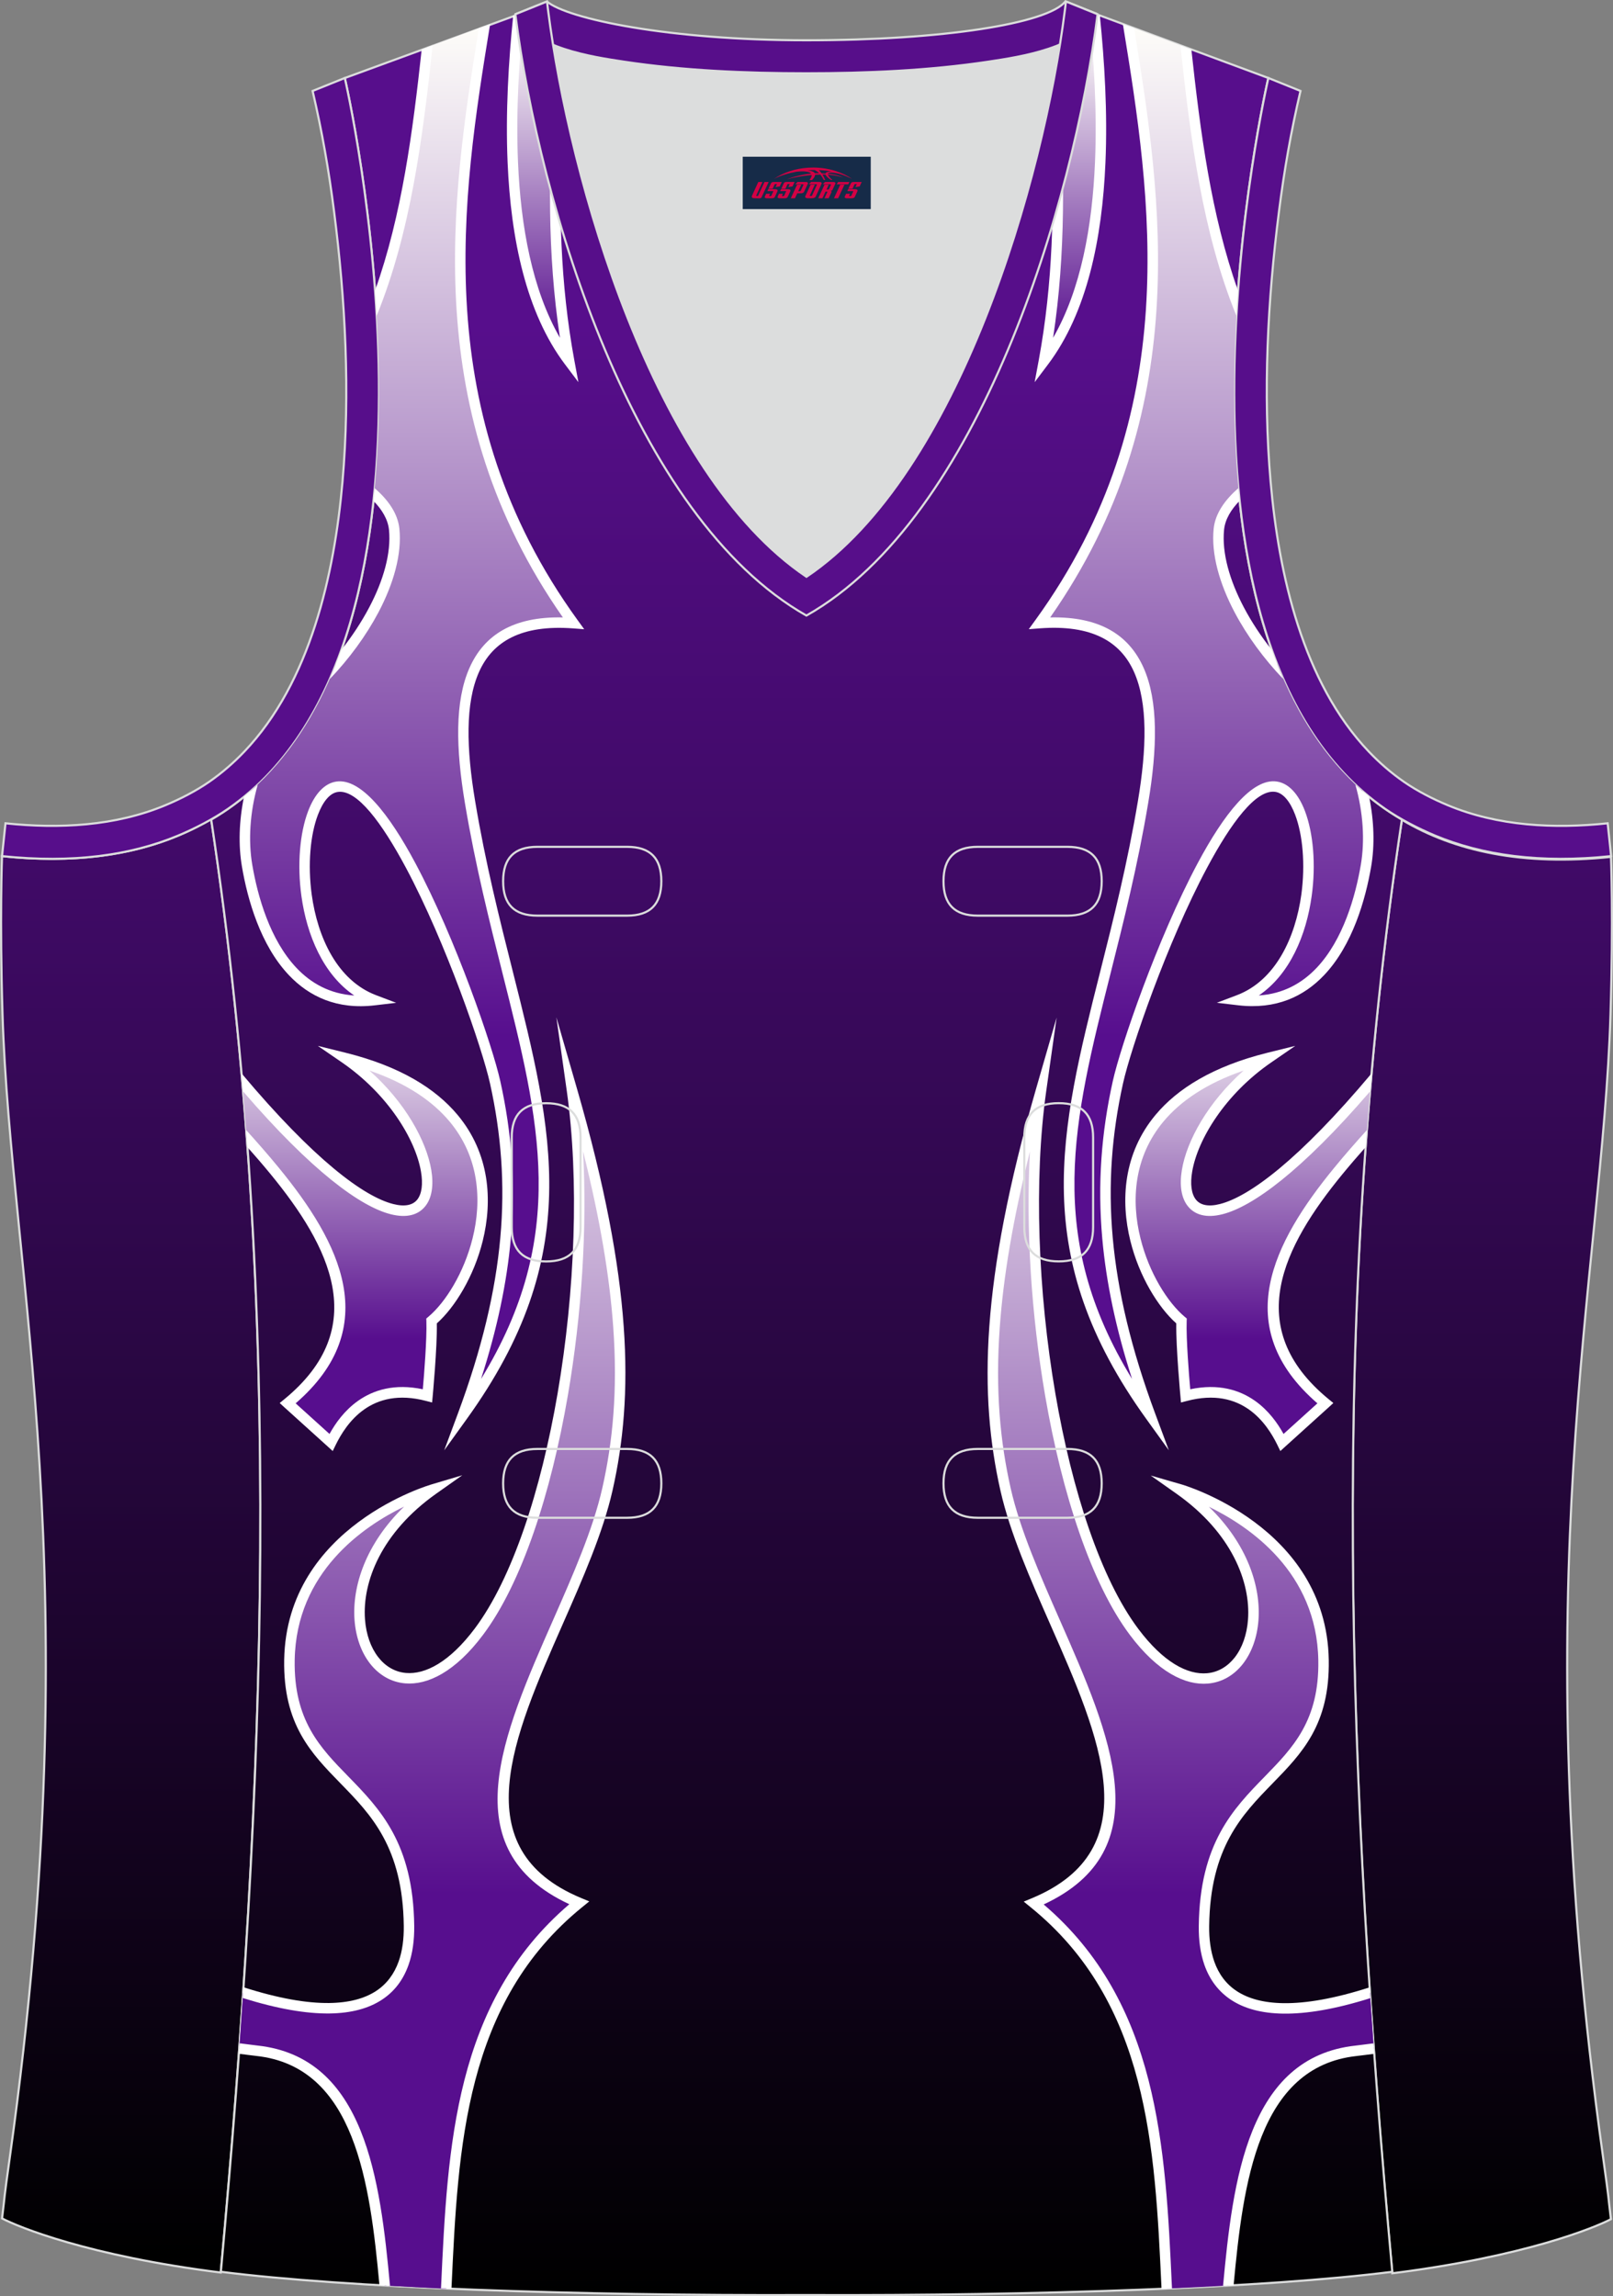 <?xml version="1.0" encoding="utf-8"?>
<!-- Generator: Adobe Illustrator 19.0.0, SVG Export Plug-In . SVG Version: 6.00 Build 0)  -->
<svg xmlns="http://www.w3.org/2000/svg" xmlns:xlink="http://www.w3.org/1999/xlink" version="1.1" id="图层_1" x="0px" y="0px" width="302.41px" height="430.42px" viewBox="0 0 302.41 430.42" enable-background="new 0 0 302.41 430.42" xml:space="preserve">
<rect x="0" y="0" width="302.41" height="430.42" fill="#808080" stroke="none"/>
<g id="XMLID_20_">
	<g>
		
			<linearGradient id="SVGID_1_" gradientUnits="userSpaceOnUse" x1="-718.583" y1="-639.519" x2="-718.583" y2="-285.448" gradientTransform="matrix(1 0 0 1 996.485 708.519)">
			<stop offset="0" style="stop-color:#570E8C"/>
			<stop offset="1" style="stop-color:#000000"/>
		</linearGradient>
		<path fill="url(#SVGID_1_)" stroke="#DCDDDD" stroke-width="0.4" stroke-miterlimit="22.926" d="M262.83,153.67    c9.87,5.89,22.68,8.69,39.2,6.95c0,0,0.46,11.69-0.09,29.57c-1.51,49.08-16.57,105.44-1.41,214.04c1.31,9.36,0.84,6.4,1.49,11.76    c-3,1.58-16.16,7.01-40.99,10.14C252.8,336.24,248.89,245.69,262.83,153.67z"/>
		
			<linearGradient id="SVGID_2_" gradientUnits="userSpaceOnUse" x1="1637.087" y1="-639.659" x2="1637.087" y2="-285.587" gradientTransform="matrix(-1 0 0 1 1661.594 708.519)">
			<stop offset="0" style="stop-color:#570E8C"/>
			<stop offset="1" style="stop-color:#000000"/>
		</linearGradient>
		<path fill="url(#SVGID_2_)" stroke="#DCDDDD" stroke-width="0.4" stroke-miterlimit="22.926" d="M39.58,153.53    c-9.87,5.89-22.68,8.69-39.2,6.95c0,0-0.46,11.69,0.09,29.57c1.51,49.08,16.57,105.44,1.41,214.04c-1.31,9.36-0.84,6.4-1.49,11.76    c3,1.58,16.16,7.02,40.99,10.14C49.61,336.09,53.52,245.55,39.58,153.53z"/>
	</g>
	
		<linearGradient id="XMLID_95_" gradientUnits="userSpaceOnUse" x1="-845.274" y1="-647.626" x2="-845.274" y2="-278.799" gradientTransform="matrix(1 0 0 1 996.485 708.519)">
		<stop offset="0" style="stop-color:#570E8C"/>
		<stop offset="1" style="stop-color:#000000"/>
	</linearGradient>
	<path id="XMLID_23_" fill="url(#XMLID_95_)" stroke="#DCDDDD" stroke-width="0.4" stroke-miterlimit="22.926" d="M101.8,1.01   L64.64,14.63c0,0,25.43,109.52-25.04,139.01c13.91,91.93,10.01,182.4,1.81,272.21c23.36,2.98,66.59,4.52,109.81,4.36   c43.22,0.17,86.44-1.37,109.81-4.36c-8.2-89.81-12.11-180.28,1.8-272.21c-50.47-29.5-25.04-139.02-25.04-139.02l-37-13.73   l-11.74,8.47l-40.26,2.38l-33.12-3.11L101.8,1.01z"/>
	<path fill="#570E8B" stroke="#DCDDDD" stroke-width="0.4" stroke-miterlimit="22.926" d="M62.63,39.63   c2.13,16.63,3.04,33.98,1.58,50.69c-1.52,17.33-6.03,37.57-18.4,50.56c-2,2.1-4.2,4.01-6.59,5.67c-2.48,1.72-5.41,3.22-8.19,4.38   c-9.42,3.94-19.95,4.46-30,3.4l-0.65,6.15c13.27,1.4,24.15-0.14,33.03-3.85c3.09-1.29,6.59-3.1,9.34-5.01   c46.24-32.14,21.89-137,21.89-137l-6.03,2.43C60.39,24.7,61.64,31.86,62.63,39.63z"/>
	<path fill="#570E8B" stroke="#DCDDDD" stroke-width="0.4" stroke-miterlimit="22.926" d="M239.79,39.63   c-2.13,16.63-3.04,33.98-1.57,50.69c1.52,17.33,6.03,37.57,18.4,50.56c2,2.1,4.2,4.01,6.59,5.67c2.48,1.72,5.41,3.22,8.2,4.38   c9.42,3.94,19.95,4.46,30,3.4l0.65,6.15c-13.27,1.4-24.15-0.14-33.03-3.85c-3.09-1.29-6.59-3.1-9.34-5.01   c-46.24-32.14-21.89-137-21.89-137l6.02,2.43C242.03,24.7,240.78,31.86,239.79,39.63z"/>
	<g>
		
			<linearGradient id="SVGID_3_" gradientUnits="userSpaceOnUse" x1="999.99" y1="-442.475" x2="999.872" y2="-521.983" gradientTransform="matrix(-1 0 0 1 1067.873 708.519)">
			<stop offset="0.19" style="stop-color:#570E8E"/>
			<stop offset="1" style="stop-color:#FFFFFA"/>
		</linearGradient>
		<path fill="url(#SVGID_3_)" d="M64.61,198.28c37.48,9.3,25.97,41.25,16.31,49.32c0.14,4.24-0.77,14.03-0.77,14.03    c-11.06-2.91-16.08,4.66-18.07,8.74l-8.13-7.35c19.54-16.02,5.97-34.4-7.67-49.6c-0.26-3.52-0.55-7.04-0.85-10.56    C86.26,250.91,88.78,214.88,64.61,198.28z"/>
		
			<linearGradient id="SVGID_4_" gradientUnits="userSpaceOnUse" x1="987.487" y1="-266.791" x2="986.82" y2="-714.791" gradientTransform="matrix(-1 0 0 1 1067.873 708.519)">
			<stop offset="0.19" style="stop-color:#570E8E"/>
			<stop offset="1" style="stop-color:#FFFFFA"/>
		</linearGradient>
		<path fill="url(#SVGID_4_)" d="M81.24,279.18c0,0-26.55,7.6-26.96,31.99c-0.41,24.36,22.07,20.7,22.41,49.86    c0.14,12.02-7.34,20.05-31.1,12.51c-0.23,3.49-0.48,6.98-0.73,10.47c1.37,0.17,3.05,0.38,3.3,0.41    c19.4,2.09,22.17,24.58,23.98,44.01c3.71,0.21,7.56,0.4,11.53,0.57c1.23-26.55,2.41-54.07,24.92-72.31    c-32.01-13.32-0.96-49.85,5.3-77.52c3.99-17.59,3.76-38.79-6.65-74.83c4.63,32.73-2.81,82-17.43,101.51    C71.56,330.21,54.53,298.05,81.24,279.18z"/>
		
			<linearGradient id="SVGID_5_" gradientUnits="userSpaceOnUse" x1="987.442" y1="-296.784" x2="987.09" y2="-533.14" gradientTransform="matrix(-1 0 0 1 1067.873 708.519)">
			<stop offset="0.24" style="stop-color:#570E8E"/>
			<stop offset="1" style="stop-color:#FFFFFA"/>
		</linearGradient>
		<path fill="url(#SVGID_5_)" d="M81.24,279.18c0,0-26.55,7.6-26.96,31.99c-0.41,24.36,22.07,20.7,22.41,49.86    c0.14,12.02-7.34,20.05-31.1,12.51l-0.01,0.16l-0.01,0.16l-0.01,0.16l-0.01,0.16l-0.13,1.96l-0.01,0.16l-0.01,0.16l-0.01,0.16    l-0.01,0.16l-0.01,0.16l-0.01,0.16l-0.01,0.16l-0.03,0.49l-0.01,0.16l-0.01,0.16l-0.01,0.16l-0.01,0.16l-0.01,0.16l-0.01,0.16    l-0.09,1.31l-0.01,0.16l-0.01,0.16l-0.01,0.16l-0.16,2.29l-0.01,0.16l-0.01,0.16l-0.01,0.16l-0.03,0.49L44.86,384    c1.37,0.17,3.05,0.38,3.3,0.41c19.4,2.09,22.17,24.58,23.98,44.01l0.17,0.01l0.17,0.01l0.35,0.02l0.18,0.01l0.17,0.01l0.18,0.01    l0.01,0l0.16,0.01l0.17,0.01l0.18,0.01l0.18,0.01l0.18,0.01l0.35,0.02l0.18,0.01l0.18,0.01l0.09,0l0.09,0l0.18,0.01l0.18,0.01    l0.18,0.01l0.18,0.01l0.18,0.01l0.18,0.01l0.18,0.01l0.18,0.01l0.36,0.02l0.18,0.01l0.18,0.01l0.18,0.01l0.18,0.01l0.18,0.01    l0.18,0.01l0.18,0.01l0.36,0.02l0.18,0.01l0.18,0.01l0.18,0.01l0.18,0.01l0.18,0.01l0.18,0.01l0.18,0.01l0.18,0.01l0.11,0.01    l0.07,0l0.18,0.01l0.18,0.01l0.18,0.01l0.36,0.02l0.19,0.01l0.18,0.01l0.18,0.01l0.19,0.01l0,0l0.18,0.01l0.19,0.01l0.18,0.01    l0.74,0.03l0.19,0.01l0.19,0.01l0.07,0l0.11,0c1.23-26.55,2.41-54.07,24.92-72.31c-32.01-13.33-0.96-49.85,5.3-77.52    c3.99-17.59,3.76-38.79-6.65-74.83c4.63,32.73-2.81,82-17.43,101.51C71.56,330.21,54.53,298.05,81.24,279.18z"/>
		
			<linearGradient id="SVGID_6_" gradientUnits="userSpaceOnUse" x1="991.321" y1="-469.463" x2="990.97" y2="-705.395" gradientTransform="matrix(-1 0 0 1 1067.873 708.519)">
			<stop offset="0.19" style="stop-color:#570E8E"/>
			<stop offset="1" style="stop-color:#FFFFFA"/>
		</linearGradient>
		<path fill="url(#SVGID_6_)" d="M107.51,116.81c-20.36-1.51-22.72,13.62-19.39,33.52c8.04,48.02,27.42,75.11-1.39,115.08    c9.11-24.48,10.33-43.47,6.1-62.54c-2.34-10.57-19-56.87-29.61-55.41c-8.53,1.17-9.78,33.65,6.97,40    c-16.52,1.96-22.11-14.92-23.86-25.19c-0.72-4.22-0.52-9.12,0.66-14c7.12-6.24,12.29-14.42,15.96-23.67    c6.93-7.94,11.73-17.75,10.96-25.41c-0.24-2.42-1.71-4.61-3.76-6.53c1.21-12.21,1.07-24.6,0.34-35.81    c5.71-14.95,7.84-31.69,9.61-47.97L90.84,4.9C85.51,37.54,79.37,78,107.51,116.81z"/>
		<path fill="#FFFFFF" d="M105.53,115.74C78.67,77.32,84.52,37.56,89.78,5.3l2.11-0.78c-5.32,32.56-11.65,73.02,16.4,111.72    l1.24,1.71l-2.1-0.16c-9.69-0.72-15.07,2.46-17.61,8.15c-2.63,5.87-2.38,14.45-0.74,24.23c1.95,11.68,4.59,22.14,7.04,31.85    c7.64,30.34,13.44,53.38-8.6,83.96l-4.24,5.89l2.53-6.8c4.52-12.15,7.08-22.94,7.99-33.04c0.91-10.09,0.16-19.51-1.93-28.94    c-1.43-6.46-8.26-26.37-15.75-40.4c-4.53-8.47-9.19-14.74-12.77-14.24c-1.53,0.21-2.82,1.84-3.75,4.3    c-0.71,1.87-1.19,4.19-1.4,6.75c-0.21,2.58-0.14,5.39,0.24,8.19c1.1,8.04,4.81,16.11,12.09,18.87l3.75,1.42l-3.98,0.47    c-7.14,0.85-12.35-1.66-16.14-5.66c-5.32-5.61-7.75-14.16-8.8-20.34c-0.68-3.98-0.56-8.52,0.39-13.1    c0.88-0.72,1.74-1.47,2.57-2.25c-1.48,5.21-1.79,10.51-1.02,15.02c1.01,5.91,3.31,14.06,8.29,19.32    c2.71,2.86,6.24,4.87,10.83,5.17c-5.82-3.95-8.9-11.32-9.91-18.66c-0.41-2.96-0.48-5.9-0.26-8.61c0.22-2.73,0.74-5.24,1.52-7.29    c1.19-3.13,3.01-5.23,5.33-5.55c4.58-0.63,9.87,6.11,14.76,15.27c7.58,14.18,14.49,34.35,15.94,40.9    c2.14,9.63,2.89,19.24,1.97,29.54c-0.74,8.21-2.54,16.85-5.58,26.28c16.43-26.79,11.01-48.3,4.04-75.98    c-2.45-9.74-5.1-20.23-7.07-32c-1.69-10.13-1.93-19.07,0.88-25.35C90.74,119.1,96.14,115.53,105.53,115.74L105.53,115.74z     M61.83,127.29c3.63-3.79,6.8-8.12,9.12-12.5c2.85-5.4,4.41-10.91,3.93-15.67c-0.29-2.88-2.13-5.43-4.63-7.61    c-0.07,0.79-0.15,1.59-0.23,2.38c1.6,1.64,2.71,3.46,2.91,5.43c0.43,4.36-1.04,9.49-3.72,14.56c-1.43,2.71-3.21,5.41-5.22,7.95    C63.33,123.68,62.61,125.51,61.83,127.29L61.83,127.29z M81.12,8.51l-2.06,0.76c-1.67,15.32-3.69,31.03-8.75,45.21    c0.11,1.55,0.22,3.11,0.31,4.71C77.02,43.49,79.26,25.73,81.12,8.51z"/>
		<path fill="#FFFFFF" d="M69.25,200.67c7.01,2.41,11.85,5.75,15.03,9.55c2.78,3.33,4.31,7.02,4.91,10.76    c0.61,3.77,0.3,7.6-0.59,11.15c-1.61,6.46-5.07,12.01-8.31,14.72l-0.37,0.31l0.02,0.48c0.11,3.32-0.43,10.1-0.67,12.78    c-5.29-1.11-9.23,0.12-12.13,2.16c-2.55,1.8-4.26,4.22-5.36,6.22l-6.35-5.74c16.51-14.29,8.32-30.17-3.17-44.18    c-1.99-2.43-4.06-4.78-6.11-7.05c0.08,1.07,0.16,2.14,0.24,3.2c1.48,1.67,2.95,3.37,4.36,5.09c11.05,13.48,18.93,28.74,2.57,42.16    l-0.88,0.72l0.84,0.77l8.13,7.35l0.97,0.88l0.57-1.17c0.95-1.94,2.61-4.71,5.32-6.62c2.68-1.89,6.43-2.97,11.62-1.6l1.12,0.29    l0.11-1.15c0-0.03,0.86-9.17,0.78-13.68c3.4-3.03,6.95-8.8,8.6-15.44c0.94-3.79,1.27-7.88,0.62-11.93    c-0.66-4.07-2.31-8.1-5.34-11.72c-4.12-4.93-10.78-9.1-20.94-11.63l-5.25-1.3l4.47,3.07c8.71,5.98,13.86,14.51,14.87,20.52    c0.39,2.29,0.16,4.15-0.71,5.24c-0.81,1.01-2.29,1.38-4.49,0.82c-5.53-1.4-14.85-8.31-28.44-24.49c0.1,1.13,0.2,2.25,0.29,3.38    c12.94,15.03,22.06,21.6,27.67,23.02c3.04,0.77,5.19,0.12,6.49-1.51c1.24-1.54,1.59-3.94,1.12-6.78    C79.95,213.88,75.96,206.6,69.25,200.67z"/>
		<path fill="#FFFFFF" d="M80.96,278.24l5.71-1.7l-4.87,3.44c-10.3,7.28-13.89,16.54-13.37,23.57c0.21,2.84,1.09,5.29,2.47,7.07    c1.32,1.71,3.12,2.8,5.21,2.98c3.61,0.31,8.17-2.02,12.91-8.34c7.03-9.39,12.4-25.86,15.52-44.05    c3.28-19.12,4.07-40.09,1.72-56.74l-1.95-13.78l3.86,13.37c5.23,18.1,7.9,32.47,8.76,44.54c0.87,12.11-0.08,21.9-2.09,30.79    c-1.8,7.94-5.58,16.52-9.35,25.09c-9.3,21.12-18.55,42.14,3.47,51.31l1.52,0.63l-1.28,1.04c-22.06,17.87-23.32,44.98-24.54,71.2    l-0.02,0.39l-1.96-0.09l0.02-0.39c1.21-26.16,2.48-53.21,24.04-71.62c-21.99-10.22-12.55-31.69-3.05-53.26    c3.74-8.49,7.48-16.99,9.23-24.73c1.97-8.7,2.9-18.31,2.05-30.22c-0.67-9.35-2.44-20.11-5.66-32.95    c0.8,14.42-0.25,30.67-2.84,45.75c-3.17,18.46-8.66,35.24-15.89,44.89c-5.2,6.95-10.4,9.49-14.64,9.12    c-2.66-0.23-4.93-1.6-6.59-3.74c-1.61-2.08-2.64-4.91-2.88-8.13c-0.47-6.33,2.1-14.3,9.29-21.26    c-7.64,3.7-20.23,12.28-20.51,28.76c-0.19,11.31,4.77,16.41,10.01,21.78c5.94,6.09,12.22,12.53,12.4,28.05    c0.03,2.66-0.3,5.15-1.07,7.33c-0.96,2.71-2.59,4.97-5.06,6.56c-2.42,1.57-5.63,2.48-9.77,2.53c-4.32,0.05-9.67-0.84-16.25-2.9    l0.13-2.02c6.58,2.11,11.88,3.01,16.09,2.96c3.75-0.05,6.61-0.85,8.73-2.22c2.08-1.35,3.46-3.27,4.28-5.57    c0.7-1.97,0.99-4.23,0.96-6.66c-0.17-14.74-6.17-20.89-11.85-26.71c-5.53-5.67-10.77-11.05-10.57-23.18    C53.72,286.03,80.89,278.26,80.96,278.24L80.96,278.24z M46.49,385.2c0.72,0.09,1.3,0.16,1.56,0.19    c18.56,2,21.32,23.95,23.09,42.98c0.65,0.04,1.31,0.07,1.98,0.11c-1.84-19.82-4.64-42.86-24.86-45.04l-1.53-0.19l-1.8-0.23    l-0.14,1.96L46.49,385.2z"/>
	</g>
	
		<linearGradient id="SVGID_7_" gradientUnits="userSpaceOnUse" x1="-389.673" y1="-442.475" x2="-389.791" y2="-521.983" gradientTransform="matrix(1 0 0 1 624.212 708.519)">
		<stop offset="0.19" style="stop-color:#570E8E"/>
		<stop offset="1" style="stop-color:#FFFFFA"/>
	</linearGradient>
	<path fill="url(#SVGID_7_)" d="M237.81,198.28c-37.48,9.3-25.97,41.25-16.31,49.32c-0.15,4.24,0.77,14.03,0.77,14.03   c11.06-2.91,16.08,4.66,18.07,8.74l8.13-7.35c-19.54-16.02-5.97-34.4,7.67-49.6c0.26-3.52,0.55-7.04,0.85-10.56   C216.16,250.91,213.64,214.88,237.81,198.28z"/>
	
		<linearGradient id="SVGID_8_" gradientUnits="userSpaceOnUse" x1="-402.178" y1="-266.791" x2="-402.845" y2="-714.791" gradientTransform="matrix(1 0 0 1 624.212 708.519)">
		<stop offset="0.19" style="stop-color:#570E8E"/>
		<stop offset="1" style="stop-color:#FFFFFA"/>
	</linearGradient>
	<path fill="url(#SVGID_8_)" d="M221.18,279.18c0,0,26.55,7.6,26.96,31.99c0.41,24.36-22.07,20.7-22.41,49.86   c-0.14,12.02,7.34,20.05,31.1,12.51c0.23,3.49,0.48,6.98,0.73,10.47c-1.37,0.17-3.05,0.38-3.3,0.41   c-19.4,2.09-22.17,24.58-23.98,44.01c-3.71,0.21-7.56,0.4-11.53,0.57c-1.23-26.55-2.41-54.07-24.92-72.31   c32.01-13.32,0.96-49.85-5.3-77.52c-3.99-17.59-3.76-38.79,6.65-74.83c-4.63,32.73,2.81,82,17.43,101.51   C230.86,330.21,247.89,298.05,221.18,279.18z"/>
	
		<linearGradient id="SVGID_9_" gradientUnits="userSpaceOnUse" x1="-402.222" y1="-296.784" x2="-402.574" y2="-533.141" gradientTransform="matrix(1 0 0 1 624.212 708.519)">
		<stop offset="0.24" style="stop-color:#570E8E"/>
		<stop offset="1" style="stop-color:#FFFFFA"/>
	</linearGradient>
	<path fill="url(#SVGID_9_)" d="M221.18,279.18c0,0,26.55,7.6,26.96,31.99c0.41,24.36-22.07,20.7-22.41,49.86   c-0.14,12.02,7.34,20.05,31.1,12.51l0.01,0.16l0.01,0.16l0.01,0.16l0.01,0.16l0.13,1.96l0.01,0.16l0.01,0.16l0.01,0.16l0.01,0.16   l0.01,0.16l0.01,0.16l0.01,0.16l0.04,0.49l0.01,0.16l0.01,0.16l0.01,0.16l0.01,0.16l0.01,0.16l0.01,0.16l0.09,1.31l0.01,0.16   l0.01,0.16l0.01,0.16l0.16,2.29l0.01,0.16l0.01,0.16l0.01,0.16l0.04,0.49l0.01,0.16c-1.37,0.17-3.05,0.38-3.3,0.41   c-19.4,2.09-22.17,24.58-23.98,44.01l-0.17,0.01l-0.17,0.01l-0.35,0.02l-0.18,0.01l-0.17,0.01l-0.18,0.01l-0.02,0l-0.16,0.01   l-0.17,0.01l-0.18,0.01l-0.18,0.01l-0.18,0.01l-0.35,0.02l-0.18,0.01l-0.18,0.01l-0.09,0l-0.09,0l-0.18,0.01l-0.18,0.01l-0.18,0.01   l-0.18,0.01l-0.18,0.01l-0.18,0.01l-0.18,0.01l-0.18,0.01l-0.36,0.02l-0.18,0.01l-0.18,0.01l-0.18,0.01l-0.18,0.01l-0.18,0.01   l-0.18,0.01l-0.18,0.01l-0.36,0.02l-0.18,0.01l-0.18,0.01l-0.18,0.01l-0.18,0.01l-0.18,0.01l-0.18,0.01l-0.18,0.01l-0.18,0.01   l-0.12,0.01l-0.07,0l-0.18,0.01l-0.18,0.01l-0.18,0.01l-0.37,0.02l-0.19,0.01l-0.18,0.01l-0.18,0.01l-0.19,0.01l0,0l-0.18,0.01   l-0.19,0.01l-0.18,0.01l-0.74,0.03l-0.19,0.01l-0.19,0.01l-0.07,0l-0.11,0c-1.23-26.55-2.41-54.07-24.92-72.31   c32.01-13.33,0.96-49.85-5.3-77.52c-3.99-17.59-3.76-38.79,6.65-74.83c-4.63,32.73,2.81,82,17.43,101.51   C230.86,330.21,247.89,298.05,221.18,279.18z"/>
	
		<linearGradient id="SVGID_10_" gradientUnits="userSpaceOnUse" x1="-398.343" y1="-469.463" x2="-398.694" y2="-705.395" gradientTransform="matrix(1 0 0 1 624.212 708.519)">
		<stop offset="0.19" style="stop-color:#570E8E"/>
		<stop offset="1" style="stop-color:#FFFFFA"/>
	</linearGradient>
	<path fill="url(#SVGID_10_)" d="M194.92,116.81c20.36-1.51,22.72,13.62,19.39,33.52c-8.04,48.02-27.42,75.11,1.39,115.08   c-9.11-24.48-10.33-43.47-6.1-62.54c2.34-10.57,19-56.87,29.61-55.41c8.53,1.17,9.78,33.65-6.96,40   c16.52,1.96,22.11-14.92,23.86-25.19c0.72-4.22,0.52-9.12-0.66-14c-7.12-6.24-12.29-14.42-15.96-23.67   c-6.93-7.94-11.73-17.75-10.96-25.41c0.24-2.42,1.71-4.61,3.76-6.53c-1.21-12.21-1.07-24.6-0.34-35.81   c-5.71-14.95-7.84-31.69-9.62-47.97L211.58,4.9C216.91,37.54,223.05,78,194.92,116.81z"/>
	<path fill="#FFFFFF" d="M196.89,115.74c9.4-0.21,14.8,3.36,17.5,9.41c2.81,6.28,2.58,15.23,0.88,25.35   c-1.97,11.77-4.62,22.27-7.07,32c-6.97,27.68-12.39,49.19,4.04,75.98c-3.04-9.42-4.84-18.07-5.58-26.28   c-0.92-10.29-0.17-19.91,1.97-29.54c1.45-6.55,8.36-26.72,15.94-40.9c4.9-9.16,10.18-15.9,14.76-15.27   c2.32,0.32,4.14,2.42,5.33,5.55c0.77,2.04,1.3,4.55,1.52,7.29c0.22,2.71,0.15,5.66-0.26,8.61c-1.01,7.34-4.09,14.71-9.91,18.66   c4.59-0.3,8.12-2.31,10.83-5.17c4.98-5.26,7.28-13.4,8.29-19.32c0.77-4.51,0.46-9.81-1.02-15.02c0.83,0.78,1.69,1.52,2.57,2.25   c0.95,4.58,1.07,9.13,0.39,13.1c-1.06,6.18-3.49,14.73-8.81,20.34c-3.79,4-9,6.5-16.14,5.66l-3.98-0.47l3.75-1.42   c7.27-2.76,10.98-10.83,12.09-18.87c0.38-2.8,0.45-5.61,0.24-8.2c-0.21-2.56-0.69-4.88-1.4-6.75c-0.93-2.46-2.23-4.09-3.75-4.3   c-3.58-0.49-8.25,5.77-12.77,14.24c-7.5,14.03-14.32,33.94-15.75,40.4c-2.09,9.44-2.84,18.86-1.93,28.95   c0.91,10.1,3.47,20.88,7.99,33.04l2.53,6.8l-4.24-5.89c-22.04-30.58-16.24-53.63-8.6-83.96c2.45-9.71,5.08-20.17,7.04-31.85   c1.64-9.78,1.89-18.36-0.74-24.23c-2.54-5.69-7.92-8.87-17.62-8.15l-2.1,0.16l1.24-1.71c28.05-38.7,21.73-79.17,16.4-111.72   l2.11,0.78C217.9,37.56,223.75,77.32,196.89,115.74L196.89,115.74z M240.59,127.29c-0.78-1.78-1.5-3.61-2.16-5.47   c-2.01-2.54-3.79-5.24-5.22-7.95c-2.68-5.08-4.15-10.21-3.72-14.56c0.2-1.97,1.31-3.79,2.91-5.43c-0.08-0.79-0.16-1.58-0.23-2.38   c-2.49,2.18-4.34,4.74-4.63,7.61c-0.48,4.76,1.08,10.27,3.93,15.67C233.79,119.17,236.96,123.5,240.59,127.29L240.59,127.29z    M231.8,59.19c0.09-1.59,0.2-3.16,0.31-4.7c-5.06-14.18-7.08-29.88-8.75-45.21l-2.06-0.76C223.17,25.73,225.4,43.49,231.8,59.19z"/>
	<path fill="#FFFFFF" d="M233.17,200.67c-7.01,2.41-11.85,5.75-15.03,9.55c-2.78,3.33-4.3,7.02-4.91,10.76   c-0.61,3.77-0.3,7.6,0.59,11.15c1.6,6.46,5.07,12.01,8.31,14.72l0.37,0.31l-0.02,0.48c-0.11,3.32,0.43,10.1,0.67,12.78   c5.29-1.11,9.23,0.12,12.13,2.16c2.55,1.8,4.26,4.22,5.36,6.22l6.35-5.74c-16.51-14.29-8.32-30.17,3.17-44.18   c1.99-2.43,4.06-4.78,6.11-7.05c-0.08,1.07-0.16,2.14-0.24,3.2c-1.48,1.67-2.95,3.37-4.36,5.09   c-11.05,13.48-18.93,28.74-2.57,42.16l0.88,0.72l-0.84,0.77l-8.13,7.35l-0.97,0.88l-0.57-1.17c-0.95-1.94-2.61-4.71-5.32-6.62   c-2.68-1.89-6.43-2.97-11.62-1.6l-1.12,0.29l-0.1-1.15c0-0.03-0.85-9.17-0.78-13.68c-3.4-3.03-6.95-8.8-8.6-15.44   c-0.94-3.79-1.27-7.88-0.62-11.93c0.66-4.07,2.31-8.1,5.34-11.72c4.12-4.93,10.78-9.1,20.94-11.63l5.25-1.3l-4.46,3.07   c-8.71,5.98-13.86,14.51-14.87,20.52c-0.39,2.29-0.16,4.15,0.71,5.24c0.81,1.01,2.29,1.38,4.49,0.82   c5.53-1.4,14.85-8.31,28.44-24.49c-0.1,1.13-0.2,2.25-0.29,3.38c-12.94,15.03-22.06,21.6-27.67,23.02   c-3.04,0.77-5.19,0.12-6.49-1.51c-1.24-1.54-1.59-3.94-1.12-6.78C222.47,213.88,226.46,206.6,233.17,200.67z"/>
	<path fill="#FFFFFF" d="M221.46,278.24c0.08,0.02,27.24,7.8,27.66,32.92c0.21,12.13-5.04,17.51-10.57,23.18   c-5.67,5.82-11.67,11.97-11.85,26.71c-0.03,2.43,0.27,4.69,0.96,6.66c0.82,2.31,2.2,4.23,4.28,5.57c2.12,1.37,4.98,2.17,8.73,2.22   c4.21,0.05,9.51-0.85,16.09-2.96l0.14,2.02c-6.57,2.07-11.93,2.95-16.25,2.9c-4.14-0.05-7.35-0.96-9.77-2.53   c-2.46-1.6-4.1-3.86-5.06-6.56c-0.77-2.19-1.1-4.67-1.07-7.33c0.18-15.52,6.46-21.96,12.4-28.05c5.24-5.38,10.21-10.47,10.01-21.78   c-0.28-16.48-12.87-25.06-20.51-28.76c7.19,6.96,9.76,14.93,9.29,21.26c-0.24,3.23-1.27,6.05-2.88,8.14   c-1.66,2.15-3.93,3.51-6.59,3.74c-4.24,0.37-9.44-2.18-14.64-9.12c-7.23-9.66-12.72-26.43-15.89-44.89   c-2.59-15.09-3.64-31.33-2.84-45.75c-3.22,12.84-4.99,23.6-5.66,32.95c-0.85,11.9,0.08,21.51,2.05,30.22   c1.75,7.73,5.5,16.24,9.23,24.73c9.5,21.58,18.94,43.04-3.05,53.26c21.56,18.41,22.83,45.46,24.04,71.62l0.02,0.39l-1.96,0.09   l-0.02-0.39c-1.22-26.21-2.48-53.33-24.54-71.2l-1.28-1.04l1.52-0.63c22.02-9.17,12.77-30.18,3.47-51.3   c-3.77-8.57-7.55-17.15-9.35-25.09c-2.01-8.89-2.96-18.68-2.09-30.79c0.87-12.06,3.54-26.44,8.76-44.54l3.86-13.37l-1.95,13.78   c-2.35,16.65-1.56,37.63,1.72,56.74c3.12,18.19,8.49,34.65,15.52,44.05c4.73,6.32,9.29,8.66,12.91,8.34   c2.09-0.18,3.88-1.27,5.21-2.98c1.38-1.78,2.26-4.24,2.47-7.07c0.52-7.03-3.07-16.29-13.37-23.57l-4.87-3.44L221.46,278.24   L221.46,278.24z M257.63,384.99l-0.14-1.96l-1.8,0.23l-1.53,0.19c-20.23,2.18-23.02,25.22-24.86,45.04   c0.66-0.04,1.32-0.07,1.98-0.11c1.77-19.03,4.52-40.98,23.09-42.98c0.26-0.03,0.84-0.1,1.56-0.19L257.63,384.99z"/>
	
		<linearGradient id="SVGID_11_" gradientUnits="userSpaceOnUse" x1="-795.438" y1="-630.464" x2="-795.438" y2="-702.635" gradientTransform="matrix(1 0 0 1 996.485 708.519)">
		<stop offset="0.19" style="stop-color:#570E8E"/>
		<stop offset="1" style="stop-color:#FFFFFA"/>
	</linearGradient>
	<path fill="url(#SVGID_11_)" d="M205.17,2.52c2.23,21.29,2.64,49.15-9.47,65.2c2.94-15.89,3.03-31.76,2.12-47.64   c1.05-6.01,1.98-12.4,2.97-19.19L205.17,2.52z"/>
	<path fill="#FFFFFF" d="M206.2,2.91c0.88,8.56,1.46,18.16,1.05,27.62c-0.61,14.19-3.44,28.07-10.77,37.79l-2.5,3.32l0.76-4.08   c2.67-14.42,2.98-28.84,2.31-43.28c0.52-2.73,1.01-5.53,1.48-8.43c1.07,15.81,1.31,31.62-1.09,47.47   c5.2-9.02,7.34-20.82,7.85-32.87c0.42-9.7-0.21-19.57-1.15-28.3L206.2,2.91z"/>
	<g>
		
			<linearGradient id="SVGID_12_" gradientUnits="userSpaceOnUse" x1="538.227" y1="-630.465" x2="538.227" y2="-702.635" gradientTransform="matrix(-1 0 0 1 639.6 708.519)">
			<stop offset="0.19" style="stop-color:#570E8E"/>
			<stop offset="1" style="stop-color:#FFFFFA"/>
		</linearGradient>
		<path fill="url(#SVGID_12_)" d="M97.25,2.52c-2.23,21.29-2.64,49.15,9.47,65.2c-2.94-15.89-3.03-31.76-2.11-47.64    c-1.05-6.01-1.98-12.4-2.97-19.19L97.25,2.52z"/>
		<path fill="#FFFFFF" d="M96.22,2.91c-0.88,8.56-1.46,18.16-1.05,27.62c0.61,14.19,3.44,28.07,10.77,37.79l2.5,3.32l-0.76-4.08    c-2.67-14.42-2.97-28.84-2.31-43.28c-0.52-2.73-1.01-5.53-1.48-8.43c-1.07,15.81-1.31,31.62,1.09,47.47    c-5.2-9.02-7.34-20.82-7.86-32.87c-0.42-9.7,0.21-19.57,1.14-28.3L96.22,2.91z"/>
	</g>
	<path fill="#DCDDDD" d="M151.21,108.12c26.92-18.11,42.35-67.47,47.53-99.78c-4.43,1.88-9.9,2.69-13.42,3.22   c-11.14,1.68-22.91,2.18-34.17,2.18c-11.26,0-23.03-0.5-34.17-2.18c-3.48-0.52-8.88-1.32-13.28-3.16   C108.88,40.71,124.31,90.02,151.21,108.12z"/>
	<path fill="#570E8A" stroke="#DCDDDD" stroke-width="0.4" stroke-miterlimit="22.926" d="M205.5,2.55l-0.13,0.28   c-2.78,6.16-14.16,7.84-20.06,8.73c-11.14,1.68-22.91,2.18-34.17,2.18c-11.26,0-23.03-0.5-34.17-2.18   c-5.9-0.89-17.28-2.56-20.06-8.73L96.81,2.6c1.13-0.45,1.65-0.66,5.74-2.31c3.85,3.24,22.89,7.26,48.59,7.26   c25.7,0,45.26-3.15,48.59-7.26l0.15,0.01C204.02,1.96,202.51,1.35,205.5,2.55z"/>
	<path fill="#570E8A" stroke="#DCDDDD" stroke-width="0.4" stroke-miterlimit="22.926" d="M96.62,2.67l5.93-2.39l0.2,1.61   c4.03,31.78,19.68,86.86,48.45,106.23c28.78-19.36,44.43-74.44,48.45-106.23l0.2-1.61l5.93,2.39   c-4.53,35.76-22.05,94.31-54.59,112.72C118.67,96.98,101.15,38.44,96.62,2.67z"/>
	<path fill="none" stroke="#DCDDDD" stroke-width="0.4" stroke-miterlimit="22.926" d="M183.31,158.74c-4.32,0-6.42,2.11-6.42,6.45   c0,4.34,2.1,6.45,6.42,6.45h16.82c4.32,0,6.42-2.11,6.42-6.45c0-4.34-2.1-6.45-6.42-6.45H183.31L183.31,158.74z M204.94,213.21   c0-4.32-2.11-6.42-6.45-6.42c-4.34,0-6.45,2.1-6.45,6.42v16.82c0,4.32,2.11,6.42,6.45,6.42c4.34,0,6.45-2.1,6.45-6.42V213.21   L204.94,213.21z M95.94,230.04c0,4.32,2.11,6.42,6.45,6.42s6.45-2.1,6.45-6.42v-16.82c0-4.32-2.11-6.42-6.45-6.42   s-6.45,2.1-6.45,6.42V230.04L95.94,230.04z M100.75,271.61c-4.32,0-6.42,2.11-6.42,6.45s2.1,6.45,6.42,6.45h16.82   c4.32,0,6.42-2.11,6.42-6.45s-2.1-6.45-6.42-6.45H100.75L100.75,271.61z M183.31,271.61c-4.32,0-6.42,2.11-6.42,6.45   s2.1,6.45,6.42,6.45h16.82c4.32,0,6.42-2.11,6.42-6.45s-2.1-6.45-6.42-6.45H183.31L183.31,271.61z M100.75,158.74   c-4.32,0-6.42,2.11-6.42,6.45c0,4.34,2.1,6.45,6.42,6.45h16.82c4.32,0,6.42-2.11,6.42-6.45c0-4.34-2.1-6.45-6.42-6.45H100.75z"/>
	
</g>
<g id="tag_logo">
	<rect y="29.38" fill="#162B48" width="24" height="9.818" x="139.25"/>
	<g>
		<path fill="#D30044" d="M155.21,32.57l0.005-0.011c0.131-0.311,1.085-0.262,2.351,0.071c0.715,0.24,1.44,0.54,2.193,0.9    c-0.218-0.147-0.447-0.289-0.682-0.42l0.011,0.005l-0.011-0.005c-1.478-0.845-3.218-1.418-5.1-1.62    c-1.282-0.115-1.658-0.082-2.411-0.055c-2.449,0.142-4.68,0.905-6.458,2.095c1.26-0.638,2.722-1.075,4.195-1.336    c1.467-0.18,2.476-0.033,2.771,0.344c-1.691,0.175-3.469,0.633-4.555,1.075c1.156-0.338,2.967-0.665,4.647-0.813    c0.016,0.251-0.115,0.567-0.415,0.96h0.475c0.376-0.382,0.584-0.725,0.595-1.004c0.333-0.022,0.66-0.033,0.971-0.033    C154.04,33.01,154.25,33.36,154.45,33.75h0.262c-0.125-0.344-0.295-0.687-0.518-1.036c0.207,0,0.393,0.005,0.567,0.011    c0.104,0.267,0.496,0.66,1.058,1.025h0.245c-0.442-0.365-0.753-0.753-0.835-1.004c1.047,0.065,1.696,0.224,2.885,0.513    C157.03,32.83,156.29,32.66,155.21,32.57z M152.77,32.48c-0.164-0.295-0.655-0.485-1.402-0.551    c0.464-0.033,0.922-0.055,1.364-0.055c0.311,0.147,0.589,0.344,0.84,0.589C153.31,32.46,153.04,32.47,152.77,32.48z M154.75,32.53c-0.224-0.016-0.458-0.027-0.715-0.044c-0.147-0.202-0.311-0.398-0.502-0.6c0.082,0,0.164,0.005,0.24,0.011    c0.72,0.033,1.429,0.125,2.138,0.273C155.24,32.13,154.86,32.29,154.75,32.53z"/>
		<path fill="#D30044" d="M142.17,34.11L141,36.66C140.82,37.03,141.09,37.17,141.57,37.17l0.873,0.005    c0.115,0,0.251-0.049,0.327-0.175l1.342-2.891H143.33L142.11,36.74H141.94c-0.147,0-0.185-0.033-0.147-0.125l1.156-2.504H142.17L142.17,34.11z M144.03,35.46h1.271c0.36,0,0.584,0.125,0.442,0.425L145.27,36.92C145.17,37.14,144.9,37.17,144.67,37.17H143.75c-0.267,0-0.442-0.136-0.349-0.333l0.235-0.513h0.742L144.2,36.7C144.18,36.75,144.22,36.76,144.28,36.76h0.18    c0.082,0,0.125-0.016,0.147-0.071l0.376-0.813c0.011-0.022,0.011-0.044-0.055-0.044H143.86L144.03,35.46L144.03,35.46z M144.85,35.39h-0.78l0.475-1.025c0.098-0.218,0.338-0.256,0.578-0.256H146.57L146.18,34.95L145.4,35.07l0.262-0.562H145.37c-0.082,0-0.12,0.016-0.147,0.071L144.85,35.39L144.85,35.39z M146.44,35.46L146.27,35.83h1.069c0.06,0,0.06,0.016,0.049,0.044    L147.01,36.69C146.99,36.74,146.95,36.76,146.87,36.76H146.69c-0.055,0-0.104-0.011-0.082-0.06l0.175-0.376H146.04L145.81,36.84C145.71,37.03,145.89,37.17,146.16,37.17h0.916c0.24,0,0.502-0.033,0.605-0.251l0.475-1.031c0.142-0.3-0.082-0.425-0.442-0.425H146.44L146.44,35.46z M147.25,35.39l0.371-0.818c0.022-0.055,0.06-0.071,0.147-0.071h0.295L147.8,35.06l0.791-0.115l0.387-0.845H147.53c-0.24,0-0.48,0.038-0.578,0.256L146.48,35.39L147.25,35.39L147.25,35.39z M149.65,35.85h0.278c0.087,0,0.153-0.022,0.202-0.115    l0.496-1.075c0.033-0.076-0.011-0.12-0.125-0.12H149.1l0.431-0.431h1.522c0.355,0,0.485,0.153,0.393,0.355l-0.676,1.445    c-0.06,0.125-0.175,0.333-0.644,0.327l-0.649-0.005L149.04,37.17H148.26l1.178-2.558h0.785L149.65,35.85L149.65,35.85z     M152.24,36.66c-0.022,0.049-0.06,0.076-0.142,0.076h-0.191c-0.082,0-0.109-0.027-0.082-0.076l0.944-2.051h-0.785l-0.987,2.138    c-0.125,0.273,0.115,0.415,0.453,0.415h0.72c0.327,0,0.649-0.071,0.769-0.322l1.085-2.384c0.093-0.202-0.06-0.355-0.415-0.355    h-1.533l-0.431,0.431h1.38c0.115,0,0.164,0.033,0.131,0.104L152.24,36.66L152.24,36.66z M154.96,35.53h0.278    c0.087,0,0.158-0.022,0.202-0.115l0.344-0.753c0.033-0.076-0.011-0.12-0.125-0.12h-1.402l0.425-0.431h1.527    c0.355,0,0.485,0.153,0.393,0.355l-0.529,1.124c-0.044,0.093-0.147,0.18-0.393,0.18c0.224,0.011,0.256,0.158,0.175,0.327    l-0.496,1.075h-0.785l0.54-1.167c0.022-0.055-0.005-0.087-0.104-0.087h-0.235L154.19,37.17h-0.785l1.178-2.558h0.785L154.96,35.53L154.96,35.53z M157.53,34.62L156.35,37.17h0.785l1.184-2.558H157.53L157.53,34.62z M159.04,34.55l0.202-0.431h-2.1l-0.295,0.431    H159.04L159.04,34.55z M159.02,35.46h1.271c0.36,0,0.584,0.125,0.442,0.425l-0.475,1.031c-0.104,0.218-0.371,0.251-0.605,0.251    h-0.916c-0.267,0-0.442-0.136-0.349-0.333l0.235-0.513h0.742L159.19,36.7c-0.022,0.049,0.022,0.06,0.082,0.06h0.18    c0.082,0,0.125-0.016,0.147-0.071l0.376-0.813c0.011-0.022,0.011-0.044-0.049-0.044h-1.069L159.02,35.46L159.02,35.46z     M159.83,35.39H159.05l0.475-1.025c0.098-0.218,0.338-0.256,0.578-0.256h1.451l-0.387,0.845l-0.791,0.115l0.262-0.562h-0.295    c-0.082,0-0.12,0.016-0.147,0.071L159.83,35.39z"/>
	</g>
</g>
</svg>